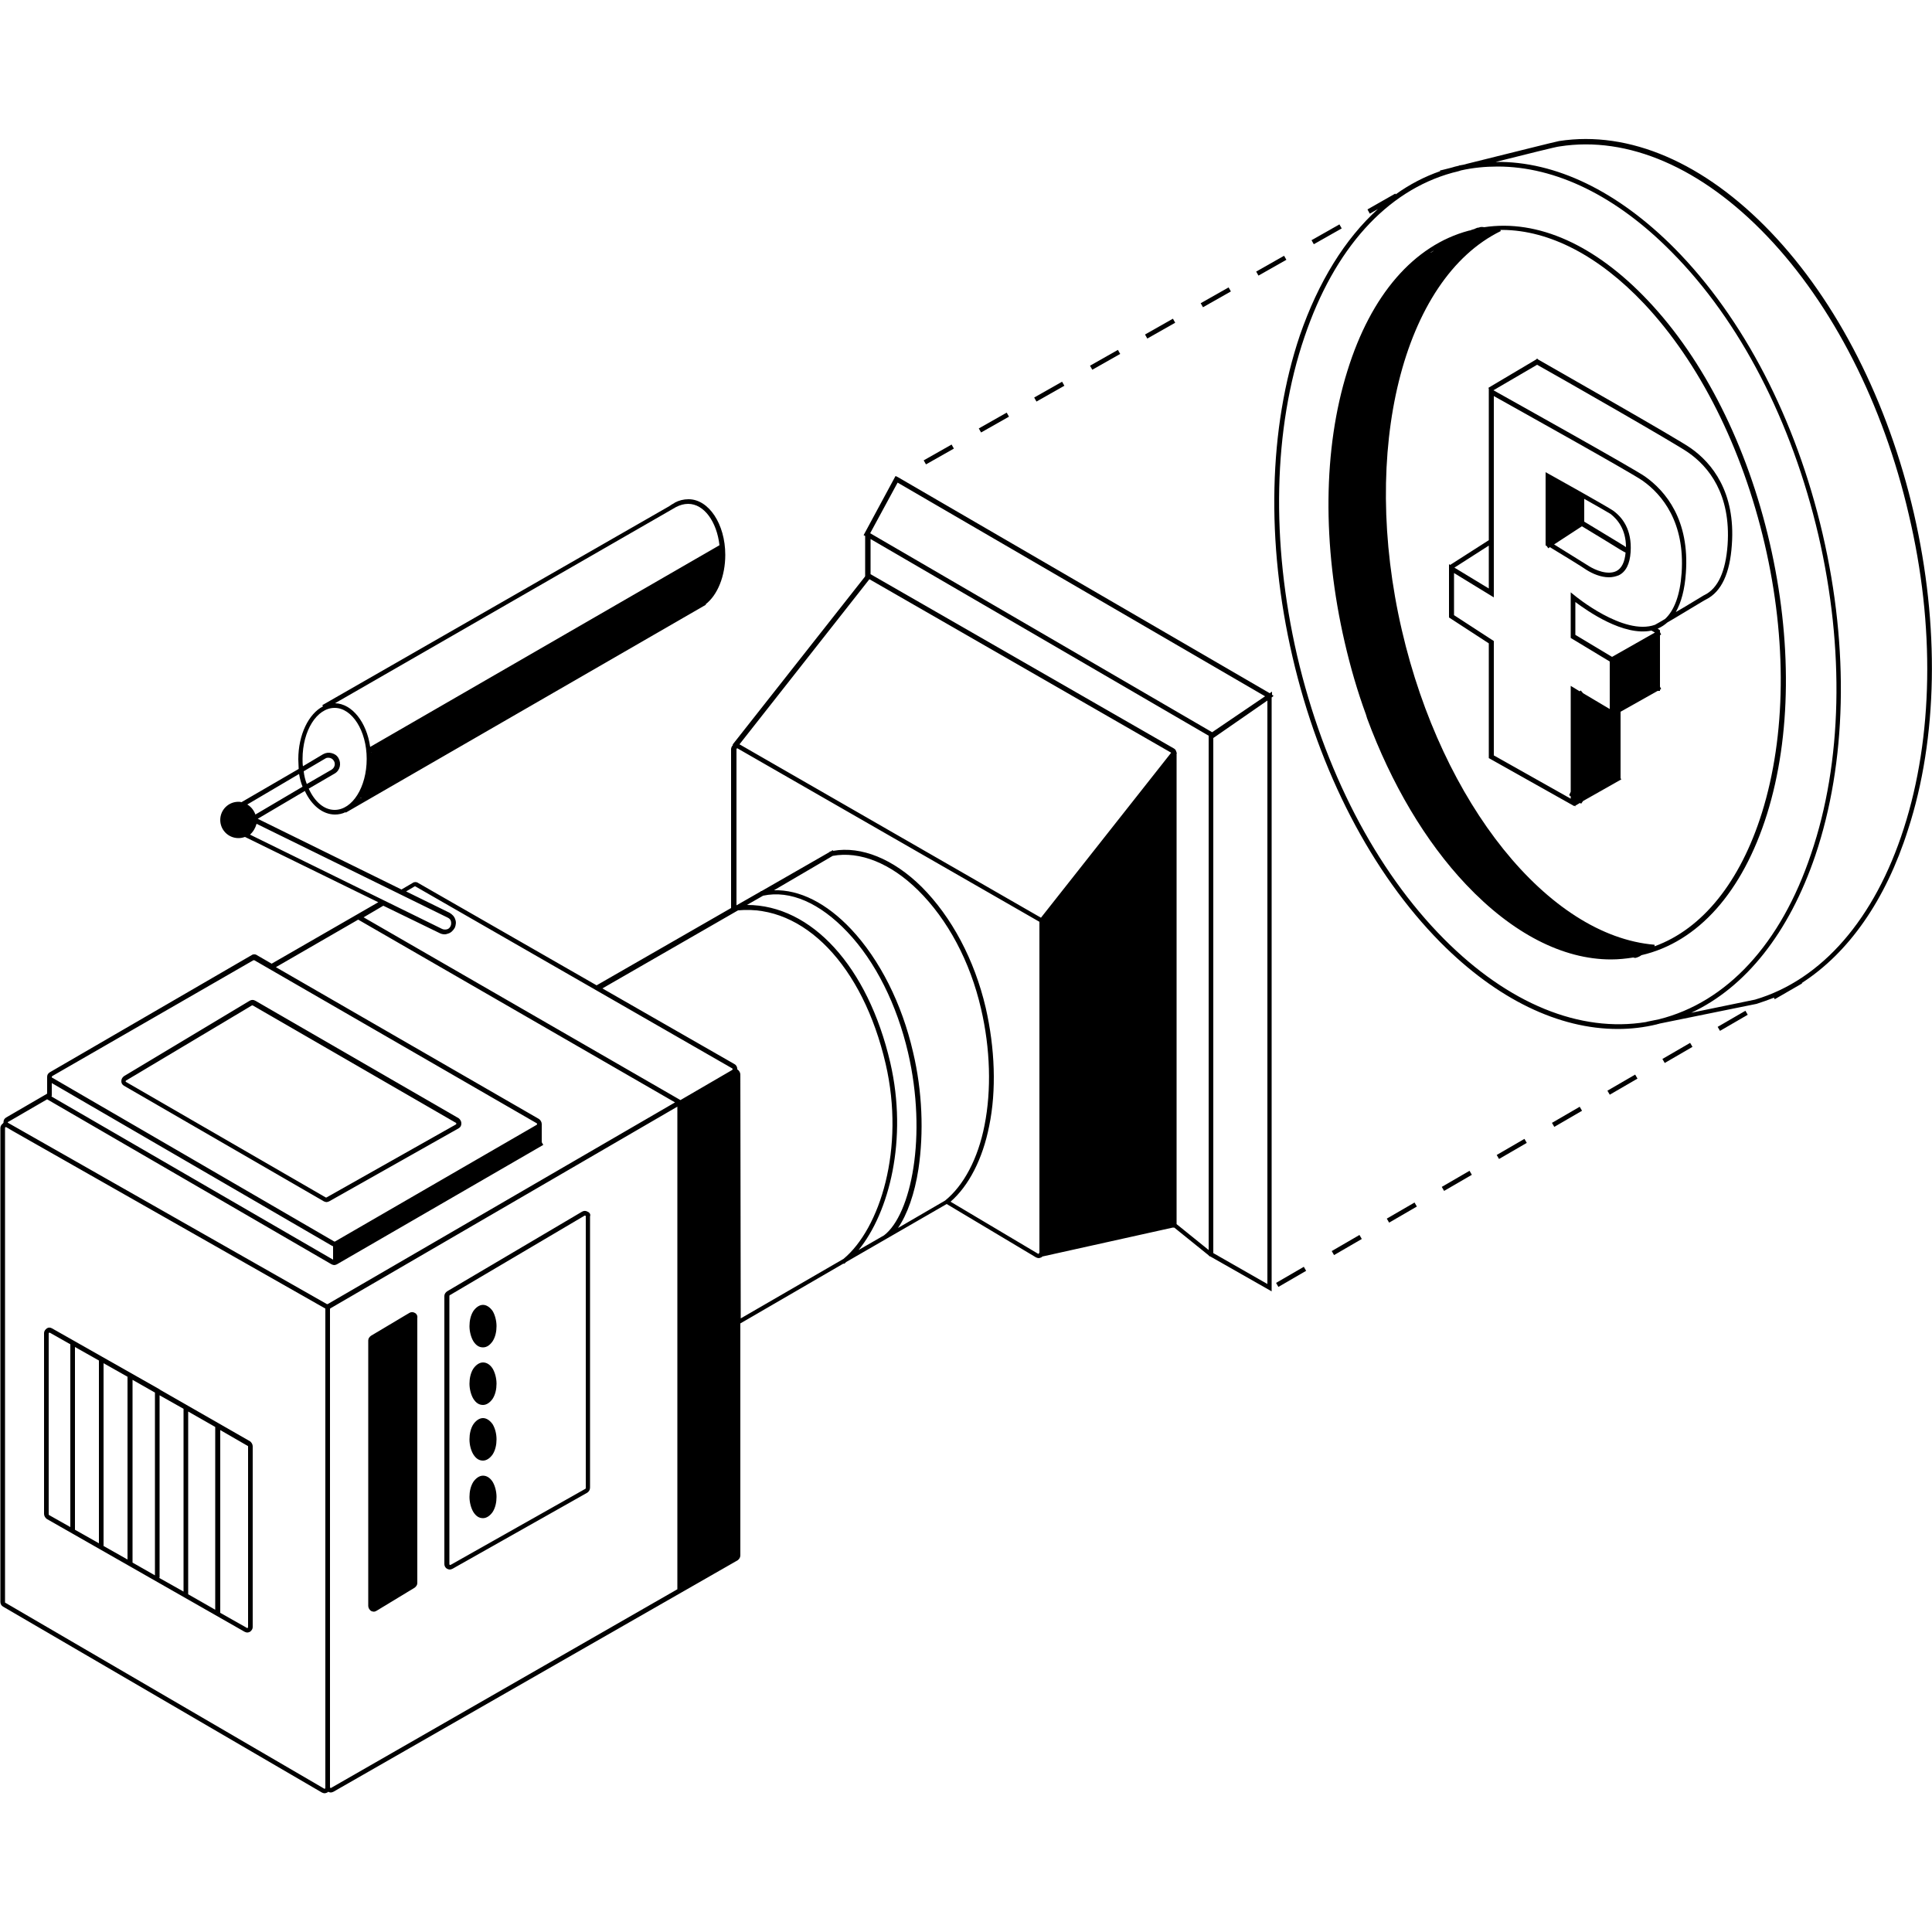 <?xml version="1.0" encoding="UTF-8"?> <!-- Generator: Adobe Illustrator 25.4.1, SVG Export Plug-In . SVG Version: 6.00 Build 0) --> <svg xmlns="http://www.w3.org/2000/svg" xmlns:xlink="http://www.w3.org/1999/xlink" id="Слой_1" x="0px" y="0px" viewBox="0 0 500 500" style="enable-background:new 0 0 500 500;" xml:space="preserve"> <g> <path d="M152.1,313.6c-0.5-0.3-1-0.3-1.5,0l-34.9,20.6c-0.4,0.3-0.7,0.7-0.7,1.2v69.4c0,0.5,0.3,1,0.7,1.2c0.2,0.1,0.5,0.2,0.7,0.2 s0.5-0.1,0.7-0.2l34.9-19.7c0.4-0.3,0.7-0.7,0.7-1.3v-70.2C152.9,314.3,152.6,313.8,152.1,313.6z M151.6,385.1c0,0.1,0,0.1-0.1,0.2 L116.6,405c-0.1,0-0.2,0-0.2,0s-0.1-0.1-0.1-0.2v-69.4c0-0.1,0-0.1,0.1-0.2l34.9-20.6h0.1h0.1c0,0,0.1,0.1,0.1,0.2L151.6,385.1 L151.6,385.1z"></path> <path d="M32.1,281l51.7,29.9c0.2,0.1,0.5,0.2,0.7,0.2s0.5-0.1,0.7-0.2l33.5-18.9c0.5-0.3,0.7-0.7,0.7-1.3c0-0.5-0.3-1-0.7-1.3 L66.1,259c-0.5-0.3-1-0.3-1.5,0l-32.5,19.5c-0.4,0.3-0.7,0.7-0.7,1.3C31.4,280.3,31.6,280.7,32.1,281z M32.7,279.6l32.5-19.4h0.1 h0.1l52.6,30.4c0.1,0.1,0.1,0.1,0.1,0.2c0,0,0,0.1-0.1,0.2l-33.5,18.9c-0.1,0-0.1,0-0.2,0L32.6,280c-0.1-0.1-0.1-0.1-0.1-0.2 C32.6,279.7,32.6,279.6,32.7,279.6z"></path> <path d="M64.7,373l-23.4-13.4v-0.1h-0.1l-27.7-15.7c-0.5-0.3-1-0.3-1.4,0s-0.7,0.7-0.7,1.2v46.8c0,0.5,0.3,1,0.7,1.3l51.2,29.2 c0.2,0.1,0.5,0.2,0.7,0.2c0.2,0,0.5-0.1,0.7-0.2c0.4-0.3,0.7-0.7,0.7-1.2v-46.8C65.4,373.8,65.1,373.3,64.7,373z M55.7,369.3v47.3 l-7-4v-47.3L55.7,369.3z M47.5,364.6v47.3l-6.4-3.6h0.2v-47.2L47.5,364.6z M26.8,352.8l6.2,3.5v47.3l-6.2-3.5V352.8z M25.6,399.4 l-6.2-3.5v-47.3l6.2,3.5C25.6,352.1,25.6,399.4,25.6,399.4z M34.3,357.1l5.8,3.3v47.3l-5.8-3.3V357.1z M12.6,391.9v-46.8 c0-0.1,0.1-0.2,0.1-0.2h0.1h0.1l5.3,3v47.3l-5.5-3.1C12.6,392,12.6,391.9,12.6,391.9z M64.2,421.1c0,0.1-0.1,0.2-0.1,0.2 s-0.1,0.1-0.2,0l-6.9-3.9v-47.3l7.1,4.1c0.1,0,0.1,0.1,0.1,0.2C64.2,374.4,64.2,421.1,64.2,421.1z"></path> <path d="M329.2,179.8V179l-0.6,0.4l-96.2-55.9l-0.6-0.3l-0.1,0.1l0,0l0,0l-8.2,15.2l0.4,0.2v10.4l-0.1,0.2l-34.2,43.4l0.1,0.1 c-0.3,0.3-0.5,0.7-0.5,1.1V235l-34.8,20l0,0l-46.2-26.5c-0.4-0.3-1-0.3-1.4,0l-2.9,1.7l-37.2-18.3l12.2-7.2 c1.7,3.7,4.6,6.1,7.8,6.1c0.9,0,1.9-0.2,2.7-0.6l0.1,0.1l93.2-53.8l-0.1-0.1c3.1-2.4,5.1-7.3,5.1-12.8c0-8-4.3-14.4-9.5-14.4 c-1.3,0-2.5,0.3-3.6,0.9l0,0l-0.1,0.1c-0.4,0.2-0.9,0.5-1.3,0.8l0,0l-89.8,51.5l0.2,0.3c-3.7,1.9-6.4,7.3-6.4,13.7 c0,0.9,0.1,1.7,0.1,2.5l-14.8,8.6c-0.3-0.1-0.6-0.1-0.8-0.1c-2.6,0-4.7,2.1-4.7,4.7s2.1,4.7,4.7,4.7c0.6,0,1.1-0.1,1.7-0.3 l34.5,16.9l-27.6,15.9l-3.8-2.2c-0.4-0.3-1-0.3-1.4,0l-52.2,30.3c-0.5,0.3-0.7,0.7-0.7,1.2l0,0v4.3l0,0l-0.1,0.1l-10.5,6.1 c-0.5,0.3-0.7,0.7-0.7,1.3v0.1c0,0-0.1,0-0.1,0.1c-0.4,0.3-0.7,0.7-0.7,1.2v122.7c0,0.5,0.3,1,0.7,1.2l82.5,48.1 c0.2,0.1,0.5,0.2,0.7,0.2s0.5-0.1,0.7-0.2c0.1-0.1,0.2-0.1,0.2-0.2c0.2,0.1,0.5,0.2,0.7,0.2s0.5-0.1,0.7-0.2l104.6-59.9 c0.4-0.3,0.7-0.7,0.7-1.3l0,0v-60l26.7-15.5l0.1,0.1c0.2-0.1,0.4-0.3,0.6-0.5l26-15l23.1,13.8c0.2,0.1,0.5,0.2,0.7,0.2 s0.5-0.1,0.7-0.2c0.1,0,0.2-0.1,0.2-0.2l33.8-7.5h0.4l8.8,7.1l0,0l0.1,0.1l0.3,0.3v-0.1l16,9.1V180.5l0.5-0.4L329.2,179.8z M232.3,124.9l95.1,55.3l-13.7,9.3L225.2,138L232.3,124.9z M270.2,292.3c0,0.1,0,0.2,0,0.3l0,0V292.3z M270.2,324 C270.2,324,270.3,324,270.2,324L270.2,324L270.2,324z M269.4,237.5l-77.9-44.8c0,0-0.1,0-0.1-0.1l33.6-42.7l78.1,44.9L269.4,237.5z M215.5,221.5c7-1.3,15,1.9,22.1,8.9c7.7,7.6,13.5,18.5,16.3,30.7c2.4,10.3,2.7,21,0.9,30.1c-1.7,8.7-5.4,15.6-10.2,19.5l0,0 l-12.2,7.1c2.4-3.5,4.3-8.8,5.3-15.3c1.4-9.4,1-20.1-1.4-30.2c-2.9-12.6-8.6-23.9-16-31.8c-6.4-6.8-13.4-10.3-20-10.1L215.5,221.5z M197.5,231.8c7-1.5,14.7,1.9,21.8,9.4c7.3,7.7,12.8,18.8,15.7,31.2c5,21.6,0.8,41.9-6.2,47.3l0,0l-6.6,3.8 c7.9-9.7,12.8-28.6,8.2-48.5c-5.8-24.9-20.4-40.8-37.1-40.8L197.5,231.8z M118.3,181.7c0,0-0.1,0-0.1,0.1L118.3,181.7L118.3,181.7z M96,194.8c0-0.1,0-0.1,0-0.2h0.1C96,194.6,96,194.7,96,194.8z M93.4,206.4l0.1,0.1l-0.3,0.1C93.3,206.6,93.3,206.5,93.4,206.4z M186.2,141.1l-90.4,52.2c-0.9-6.4-4.7-11.2-9.1-11.3l88.3-50.8c1-0.5,2-0.8,3.1-0.8C182.2,130.4,185.5,135,186.2,141.1z M78.3,196.4c0-7.3,3.7-13.2,8.3-13.2c4.5,0,8.3,5.9,8.3,13.2s-3.7,13.2-8.3,13.2c-2.8,0-5.2-2.2-6.7-5.5l6.7-3.9 c1.4-0.8,1.8-2.6,1-4c-0.4-0.7-1-1.1-1.8-1.3c-0.7-0.2-1.5-0.1-2.2,0.3l-5.2,3.1C78.3,197.7,78.3,197,78.3,196.4z M79.4,202.9 c-0.4-1-0.7-2.2-0.8-3.3l5.6-3.3c0.3-0.2,0.6-0.2,0.8-0.2c0.6,0,1.1,0.3,1.4,0.8c0.5,0.8,0.2,1.8-0.6,2.3L79.4,202.9z M77.4,200.3 c0.2,1.2,0.5,2.3,0.9,3.3l-12.2,7.2c-0.4-1.1-1.1-2-2.1-2.6L77.4,200.3z M66.4,213.2l49.5,24.3c0.4,0.2,0.7,0.5,0.8,0.9 c0.1,0.4,0.1,0.9-0.1,1.3s-0.5,0.7-0.9,0.8c-0.4,0.1-0.9,0.1-1.3-0.1L64.7,216C65.5,215.3,66.1,214.3,66.4,213.2z M113.8,241.5 c0.4,0.2,0.8,0.3,1.3,0.3c0.3,0,0.6-0.1,0.9-0.2c0.7-0.2,1.3-0.8,1.7-1.5c0.3-0.7,0.4-1.5,0.1-2.2c-0.2-0.7-0.8-1.3-1.5-1.7 l-11.2-5.5l2.2-1.3c0.1,0,0.1,0,0.2,0l82,47.1c0.1,0.1,0.1,0.1,0.1,0.2c0,0,0,0.1-0.1,0.2l-13.4,7.8l-82-47.3l5.1-3L113.8,241.5z M13.5,278.5l52.1-30h0.1h0.1l73.1,42.2c0.1,0.1,0.1,0.1,0.1,0.2c0,0,0,0.1-0.1,0.2l-52.2,30.2c-0.1,0-0.1,0-0.2,0l-73-42.4 c-0.1,0-0.1-0.1-0.1-0.1l0,0l0,0C13.4,278.7,13.4,278.6,13.5,278.5z M13.4,283.7v-3.4l72.5,42.1c0.1,0.1,0.2,0.1,0.3,0.1v3.5 l-73-42.3L13.4,283.7L13.4,283.7z M97.7,316.4L97.7,316.4l0.4-0.2C97.9,316.3,97.8,316.3,97.7,316.4z M87.5,322.3L87.5,322.3 l0.1-0.1C87.5,322.3,87.5,322.3,87.5,322.3z M2.2,290.3l10-5.8l73.6,42.7c0.2,0.1,0.5,0.2,0.7,0.2s0.5-0.1,0.7-0.2l53.4-30.9 l-0.4-0.7v-4.5l0,0c0-0.1,0-0.1,0-0.2c0-0.5-0.3-1-0.7-1.3l-68.1-39.3L92.7,238l82,47.3l-89.9,52.2c-0.1,0-0.1,0-0.2,0l0,0l0,0 L2.1,290.6C2,290.5,2,290.5,2,290.4C2.1,290.4,2.1,290.3,2.2,290.3z M84.2,462.7c0,0.1-0.1,0.2-0.1,0.2s-0.1,0.1-0.2,0L1.4,414.8 c-0.1,0-0.1-0.1-0.1-0.2V291.9c0-0.1,0.1-0.2,0.1-0.2h0.1h0.1l1.7,1l80.8,45.9c0.1,0,0.1,0.1,0.1,0.2v123.7 C84.2,462.5,84.2,462.7,84.2,462.7z M85.7,462.7c-0.1,0.1-0.2,0-0.2,0s-0.1-0.1-0.1-0.2V338.8l0,0c0-0.1,0-0.1,0.1-0.2l89.8-52.2 v123.7v1.2L85.7,462.7z M191.6,278.1L191.6,278.1c0-0.5-0.3-1-0.7-1.3c0,0-0.1,0-0.1-0.1v-0.1c0-0.5-0.3-1-0.7-1.2l-34.2-19.6 l35.1-20.2c17-1.6,32.3,14.3,38.2,39.7c5.1,22-1.5,42.7-10.9,50.5l-26.6,15.4L191.6,278.1L191.6,278.1z M268.7,324.5L246,311 c4.7-4.1,8.3-11,10-19.6c1.9-9.2,1.5-20.1-0.9-30.6c-2.9-12.4-8.8-23.5-16.6-31.3c-7.3-7.2-15.6-10.6-22.9-9.3l-0.1-0.2l-0.4,0.3 c-0.1,0-0.3,0.1-0.4,0.1v0.1l-17.6,10.1c-0.1,0-0.1,0-0.2,0v0.1l-6.3,3.6v-40.4c0-0.1,0.1-0.2,0.1-0.2s0.1-0.1,0.2,0l78,44.8 c0.1,0,0.1,0.1,0.1,0.2v85.5h-0.1v0.2l0,0C268.8,324.5,268.8,324.5,268.7,324.5z M304.5,316.8V195l0,0l0.1-0.1l-0.1-0.1 c-0.1-0.5-0.3-0.9-0.7-1.1l-78.5-45.1v-9.1l87.5,50.9v133.1L304.5,316.8z M328,332.3l-14-8V191l14-9.7V332.3z"></path> <path d="M107.4,339.8c-0.5-0.3-1-0.3-1.5,0l-9.9,5.9c-0.4,0.3-0.7,0.7-0.7,1.2v68.7c0,0.5,0.3,1,0.7,1.3c0.2,0.1,0.5,0.2,0.7,0.2 c0.3,0,0.5-0.1,0.7-0.2l9.9-6c0.4-0.3,0.7-0.7,0.7-1.2v-68.6C108.1,340.5,107.8,340,107.4,339.8z"></path> <rect x="358.6" y="313.3" transform="matrix(0.865 -0.502 0.502 0.865 -108.565 224.391)" width="8.3" height="1.2"></rect> <rect x="344.3" y="321.7" transform="matrix(0.865 -0.502 0.502 0.865 -114.664 218.344)" width="8.3" height="1.2"></rect> <rect x="329.9" y="329.9" transform="matrix(0.865 -0.502 0.502 0.865 -120.727 212.26)" width="8.3" height="1.2"></rect> <rect x="372.8" y="305.1" transform="matrix(0.865 -0.502 0.502 0.865 -102.503 230.401)" width="8.3" height="1.2"></rect> <rect x="387" y="296.8" transform="matrix(0.865 -0.502 0.502 0.865 -96.404 236.448)" width="8.3" height="1.2"></rect> <rect x="444.2" y="263.7" transform="matrix(0.865 -0.502 0.502 0.865 -72.081 260.636)" width="8.3" height="1.2"></rect> <rect x="415.7" y="280.2" transform="matrix(0.865 -0.502 0.502 0.865 -84.242 248.578)" width="8.3" height="1.2"></rect> <rect x="429.9" y="272" transform="matrix(0.865 -0.502 0.502 0.865 -78.18 254.589)" width="8.3" height="1.2"></rect> <rect x="401.3" y="288.5" transform="matrix(0.865 -0.502 0.502 0.865 -90.305 242.495)" width="8.3" height="1.2"></rect> <rect x="253.1" y="108.8" transform="matrix(0.87 -0.493 0.493 0.87 -20.525 141.003)" width="8.3" height="1.2"></rect> <rect x="267.4" y="100.8" transform="matrix(0.87 -0.493 0.493 0.87 -14.686 147.013)" width="8.3" height="1.2"></rect> <rect x="310.5" y="76.4" transform="matrix(0.87 -0.493 0.493 0.87 2.938 165.08)" width="8.3" height="1.2"></rect> <rect x="339.2" y="60.1" transform="matrix(0.87 -0.493 0.493 0.87 14.688 177.101)" width="8.3" height="1.2"></rect> <rect x="324.9" y="68.2" transform="matrix(0.87 -0.493 0.493 0.87 8.813 171.126)" width="8.3" height="1.2"></rect> <rect x="296.1" y="84.5" transform="matrix(0.87 -0.493 0.493 0.87 -2.936 159.034)" width="8.3" height="1.2"></rect> <rect x="281.9" y="92.6" transform="matrix(0.87 -0.493 0.493 0.87 -8.812 153.059)" width="8.3" height="1.2"></rect> <rect x="238.8" y="117.1" transform="matrix(0.87 -0.493 0.493 0.87 -26.436 134.992)" width="8.3" height="1.2"></rect> <path d="M401.1,141.6c2.5,1.5,8.7,5.3,9.5,5.9c1.6,1,3.7,1.9,5.8,1.9c0.9,0,1.7-0.2,2.5-0.5c1.9-0.9,2.9-3,3.1-6 c0.4-5.9-2.2-9.1-4.6-10.8c-1.3-0.9-15.9-9.1-16.5-9.4l-0.9-0.5v19h0.2l0.5,0.7L401.1,141.6z M418.3,147.8 c-2.3,1.1-5.5-0.3-7.1-1.3c-0.8-0.5-6.3-3.9-9-5.6l7.2-4.7c2.3,1.4,9.1,5.5,10,6.1c0.4,0.2,0.8,0.5,1.3,0.7 C420.5,145.4,419.7,147.1,418.3,147.8z M420.8,141.6c-0.2-0.1-0.4-0.3-0.6-0.4c-0.9-0.6-8.1-4.9-10.2-6.2v-5.9 c3.4,1.9,6.3,3.6,6.8,3.9C418.6,134.4,420.8,137,420.8,141.6z"></path> <path d="M125,337.7c-0.9,0-1.8,0.6-2.5,1.6c-0.7,1.1-1,2.5-1,3.9s0.4,2.9,1,3.9c0.7,1.1,1.5,1.6,2.5,1.6s1.8-0.6,2.5-1.6 c0.7-1.1,1-2.5,1-3.9s-0.4-2.9-1-3.9C126.8,338.3,125.9,337.7,125,337.7z"></path> <path d="M125,352.6c-0.9,0-1.8,0.6-2.5,1.6c-0.7,1.1-1,2.5-1,3.9s0.4,2.9,1,3.9c0.7,1.1,1.5,1.6,2.5,1.6c0.9,0,1.8-0.6,2.5-1.6 c0.7-1.1,1-2.5,1-3.9s-0.4-2.9-1-3.9C126.8,353.1,125.9,352.6,125,352.6z"></path> <path d="M125,367c-0.9,0-1.8,0.6-2.5,1.6c-0.7,1.1-1,2.5-1,3.9c0,1.5,0.4,2.9,1,3.9c0.7,1.1,1.5,1.6,2.5,1.6c0.9,0,1.8-0.6,2.5-1.6 c0.7-1.1,1-2.5,1-3.9c0-1.5-0.4-2.9-1-3.9C126.8,367.6,125.9,367,125,367z"></path> <path d="M125,381.9c-0.9,0-1.8,0.6-2.5,1.6c-0.7,1.1-1,2.5-1,3.9s0.4,2.9,1,3.9c0.7,1.1,1.5,1.6,2.5,1.6c0.9,0,1.8-0.6,2.5-1.6 c0.7-1.1,1-2.5,1-3.9s-0.4-2.9-1-3.9C126.8,382.4,125.9,381.9,125,381.9z"></path> <path d="M495.3,132.8c-6.7-28.9-19.8-54.7-37-72.7s-36.7-26.4-54.8-23.6c-0.7,0.1-12.2,3-23.9,5.9c-0.6,0.2-1.2,0.3-1.8,0.4 c-0.1,0-0.2,0-0.3,0.1c-0.6,0.1-1.2,0.3-1.9,0.5c-1.6,0.4-2.7,0.7-2.9,0.7v0.2c-4,1.4-7.9,3.4-11.5,6l-0.1-0.2l-7.2,4.1l0.6,1.1 l2.1-1.2c-8.5,7.7-15.4,18.8-20.2,32.7c-8.1,24-8.8,53.5-1.9,83.2s20.5,55.9,38.3,73.9c14.6,14.7,30.6,22.4,45.9,22.4 c3.4,0,6.8-0.4,10.1-1.2c0.2-0.1,0.5-0.1,0.7-0.2c1.5-0.3,3.4-0.7,5.4-1.1c10.4-2.1,19.1-3.9,19.7-4c1.5-0.5,3-1,4.5-1.6l0.2,0.4 l7.1-4.1l-0.1-0.1c12.1-7.8,21.7-21.4,27.5-39.7C501.5,191,502,161.9,495.3,132.8z M373.7,243c-17.7-17.8-31.1-43.8-38-73.3 c-6.8-29.4-6.2-58.8,1.9-82.5c7.7-22.8,21.2-37.8,38.3-42.5c0.7-0.2,1.4-0.3,2.2-0.6c3.1-0.7,6.3-1,9.5-1c15,0,30.7,7.6,45,22.1 c17.7,17.8,31.1,43.8,38,73.3c6.8,29.4,6.2,58.8-1.9,82.5c-7.8,23.3-21.8,38.4-39.4,42.8c-1.9,0.4-3.1,0.6-3.3,0.7l0,0 C408.9,267.3,390.4,259.8,373.7,243z M492.7,214.4c-7.5,23.4-21.2,39.2-38.5,44.3c-0.5,0.1-9.2,1.9-16.5,3.4 c14.1-6.6,25.3-20.7,32.1-40.7c8.1-24,8.8-53.5,1.9-83.2s-20.5-55.9-38.3-73.9c-14.7-14.8-30.8-22.6-46.3-22.4 c7.6-1.9,15.9-4,16.5-4c17.7-2.8,36.8,5.5,53.7,23.2c17,17.8,30.1,43.5,36.7,72.1C500.8,161.9,500.3,190.8,492.7,214.4z"></path> <path d="M424.8,247.2c14.7-3.4,26.2-16.4,32.5-36.5c6.3-20.2,6.5-45.1,0.7-70.2s-17-47.4-31.5-62.7c-13.6-14.4-28.5-21.1-42.4-19 c-0.5-0.1-1-0.1-1.4,0.1c-0.3,0-0.6,0.1-1,0.3c-0.1,0-0.1,0.1-0.2,0.1s-0.2,0-0.3,0.1c-0.2,0-0.4,0.1-0.6,0.2 c-0.2,0-0.3,0.1-0.5,0.1c-14.2,3.8-25.3,16.6-31.4,36.3c-6.3,20.1-6.5,45.1-0.7,70.2c1.5,6.5,3.3,12.7,5.5,18.7 c0.1,0.4,0.2,0.7,0.3,1c6.3,17,15.1,31.9,25.6,43c12,12.7,25.1,19.4,37.5,19.4c2,0,3.9-0.2,5.8-0.5c0.2,0.1,0.4,0.1,0.6,0.1 C424,247.7,424.4,247.5,424.8,247.2z M370.7,65.1c-0.1,0.1-0.3,0.2-0.4,0.3h-0.1c0.3-0.2,0.5-0.4,0.8-0.5 C370.9,65,370.8,65.1,370.7,65.1z M360.7,74.6L360.7,74.6c0.1-0.1,0.1-0.2,0.2-0.3C360.8,74.4,360.7,74.5,360.7,74.6z M349.1,99.1 C349.1,99.1,349,99.1,349.1,99.1c0-0.1,0-0.1,0-0.2C349.1,99,349.1,99.1,349.1,99.1z M345.9,115.8L345.9,115.8L345.9,115.8 L345.9,115.8z M349.2,165.1c0,0.1,0,0.2,0.1,0.3c0,0,0,0,0,0.1v0.1C349.3,165.4,349.2,165.2,349.2,165.1 C349.1,165,349.1,165.1,349.2,165.1z M351.7,174.9h0.2l0,0H351.7L351.7,174.9z M413.6,246.6C413.6,246.6,413.6,246.7,413.6,246.6 C413.6,246.7,413.5,246.7,413.6,246.6C413.5,246.6,413.5,246.6,413.6,246.6z M416.6,246.8L416.6,246.8L416.6,246.8 C416.5,246.8,416.6,246.8,416.6,246.8z M425.5,78.6c14.3,15.2,25.4,37.3,31.2,62.2c5.8,24.9,5.5,49.6-0.7,69.5 c-5.6,17.9-15.4,30.1-27.8,34.6v-0.4c-27.5-2.3-55-36.5-65.4-81.4C352,116.6,363,72.2,388.4,59.8l-0.1-0.3c0.2,0,0.4,0,0.6,0 C401,59.6,413.8,66.2,425.5,78.6z"></path> <path d="M385.3,100.3L385.3,100.3l-0.1,0.1l0.1,0.2v39.2l-10,6.4l0,0L375,146v13.8l10.3,6.7v29.7l21.9,12.3l0.1,0.1l0.1-0.1 l0.3,0.2v-0.2l1.2-0.7l0.3,0.2l0.5-0.7l9.9-5.6l-0.2-0.3v-14.6c0-0.1,0-0.3,0-0.4c0-0.2,0-0.3,0-0.4v-1.8l9.6-5.4h0.6v-0.3l0.3-0.2 l-0.3-0.6v-13.3l0.3-0.2l-0.3-0.6v-0.5l-0.6-0.4c0.1,0,0.1-0.1,0.2-0.1c0.9-0.4,1.6-0.9,2.3-1.5c1.2-0.7,2.9-1.7,5.2-3.1 c2.5-1.5,4.8-2.9,4.9-2.9c3.9-2,6.1-6.7,6.6-14.1c1-13.7-5.2-21.2-10.6-25c-3-2.2-35.8-20.8-39.6-23l-0.1-0.2l-0.1,0.1 c0,0-0.1,0-0.1-0.1l-0.1,0.2L385.3,100.3L385.3,100.3z M385.3,141.2v11.1l-8.9-5.4L385.3,141.2z M386.6,195.5v-29.6l-10.3-6.7 v-10.9l10.3,6.3v-52.1c5.7,3.2,35.7,19.9,38.5,21.9c5.1,3.6,11,10.8,10.1,23.9c-0.4,5.7-1.9,9.7-4.3,11.9c-1.2,0.7-2.2,1.3-2.6,1.5 c-8.1,2.9-20.7-7.5-20.8-7.6l-1-0.8v11.8l10.1,6.1v12.3l-6.9-4.1l-0.6-0.7l-0.3,0.2l-2.3-1.4v27.4l-0.4,0.9l0.4,0.3v0.6 L386.6,195.5z M420.7,176.6L420.7,176.6L420.7,176.6L420.7,176.6z M425.8,179.1C425.8,179.1,425.9,179.1,425.8,179.1L425.8,179.1 L425.8,179.1z M428.3,163.7l-11.1,6.3l-9.5-5.7v-8.5c3.1,2.3,12.4,8.9,19.7,7.4L428.3,163.7z M447.1,141c-0.5,6.9-2.5,11.3-6,13 c-0.1,0-0.8,0.5-5,3c-0.7,0.4-1.5,0.9-2.4,1.4c1.4-2.5,2.3-5.8,2.6-10.1c1-13.7-5.2-21.2-10.6-25l0,0c-3-2.1-35.1-20-39.2-22.3 l11.3-6.6c5.2,2.9,36.2,20.6,39.1,22.7C442.1,120.7,448,127.8,447.1,141z"></path> </g> </svg> 